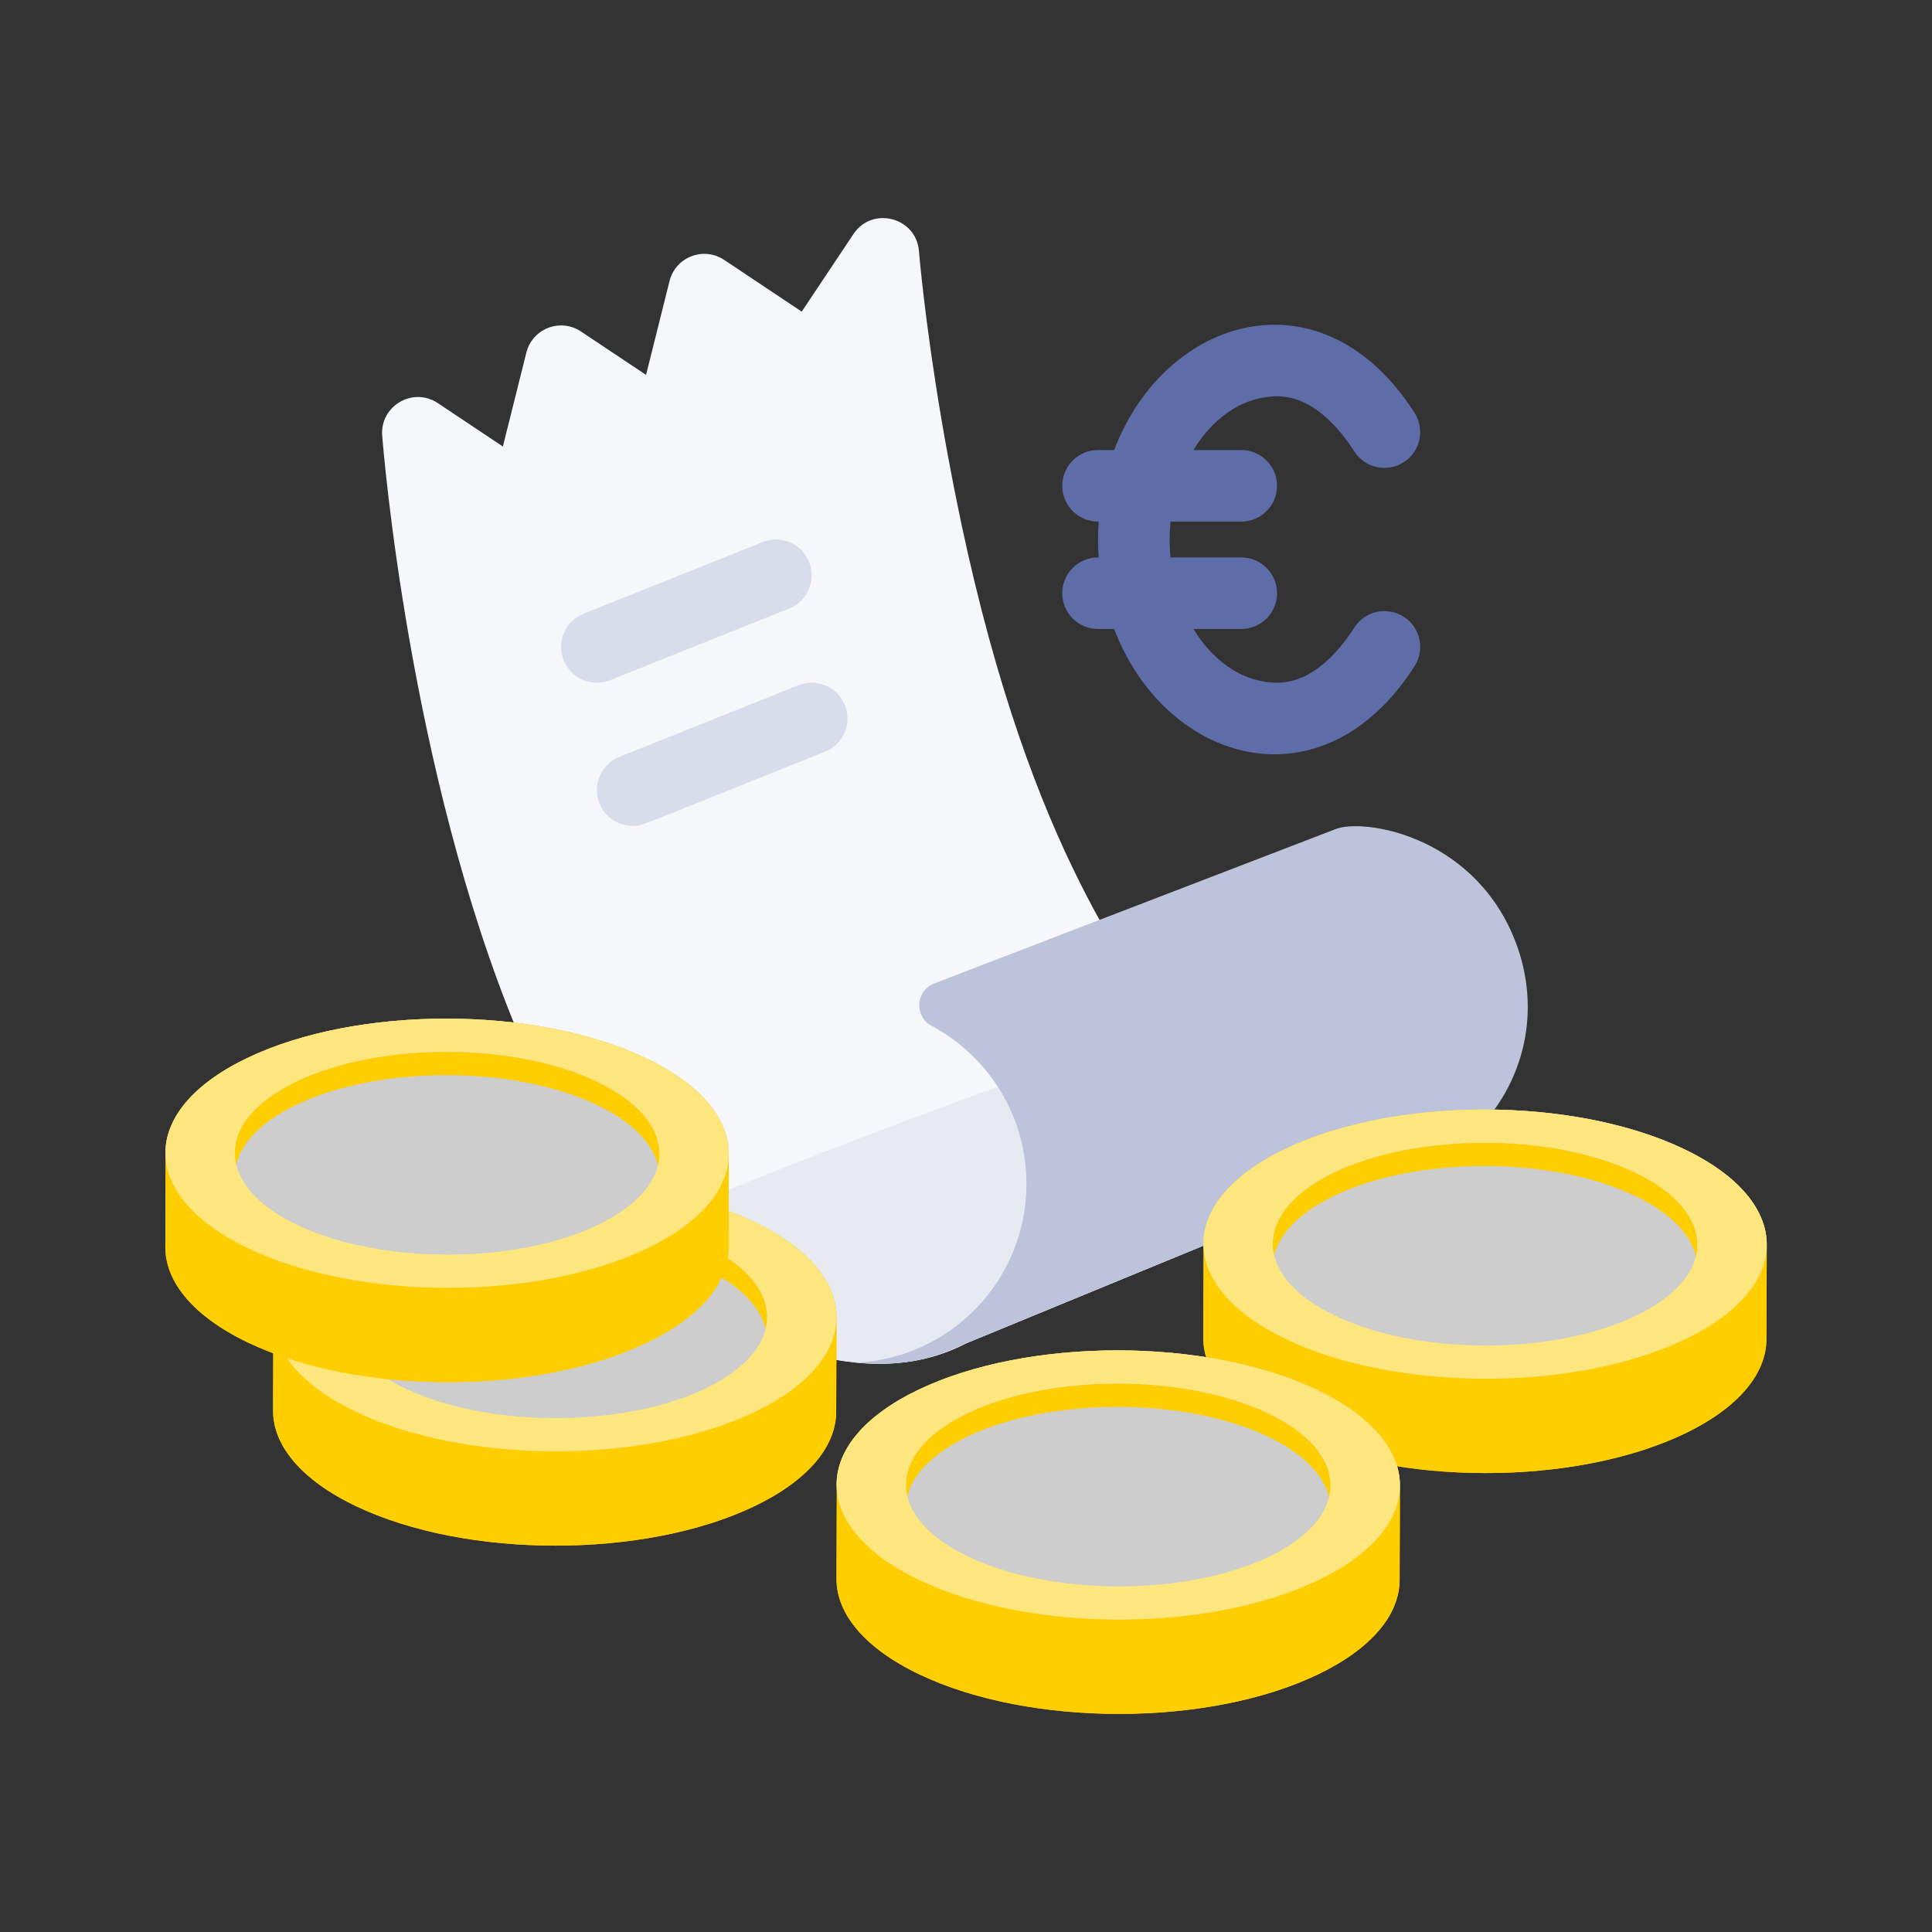 <svg clip-rule="evenodd" fill-rule="evenodd" stroke-linejoin="round" stroke-miterlimit="2" viewBox="0 0 512 512" xmlns="http://www.w3.org/2000/svg"><rect x="0" y="0" width="512" height="512" fill="#333333" stroke="none"/><path d="m.012 0h512v512h-512z" fill="none"/><g fill-rule="nonzero"><path d="m329.8 325.617c-1.81.746-72.742 29.946-73.848 30.411-12.286 6.371-25.674 6.523-39.227 3.356-39.379-9.252-64.139-48.7-79.629-86.068-28.662-69.11-35.528-154.277-35.806-157.87-.618-7.86 8.135-13.018 14.722-8.627l17.254 11.509 6.225-24.891c1.587-6.348 8.996-9.231 14.467-5.591l17.254 11.508 6.226-24.89c1.587-6.349 8.996-9.231 14.467-5.592l20.562 13.714 13.715-20.568c4.99-7.485 16.626-4.424 17.348 4.5.012.178 1.53 18.588 5.989 44.754 17.302 101.469 44.67 137.815 59.179 160.544l25.49 39.921c3.166 4.968 1.093 11.615-4.388 13.88z" fill="#f6f7fa"/><path d="m329.8 325.617c-1.81.746-72.742 29.946-73.848 30.411-12.286 6.371-25.674 6.523-39.227 3.356-19.941-4.685-36.353-17.279-49.313-33.144 34.733-15.831 102.818-40.508 141.286-54.424l25.49 39.921c3.166 4.968 1.093 11.615-4.388 13.88z" fill="#e8eaf2"/><path d="m391.736 299.233c-2.152 2.247 5.129-1.234-134.954 56.451-5.306 2.182-13.821 7.056-29.895 5.431 25.128-1.203 45.133-21.955 45.133-47.38 0-18.129-10.173-33.883-25.121-41.866-4.682-2.5-4.26-9.341.693-11.247 55.138-21.211 37.325-14.355 106.405-40.923 7.305-2.834 35.527 1.523 46.912 28.11 7.618 17.793 4.102 37.502-9.173 51.424z" fill="#bdc3db"/><path d="m281.507 157.205c0 5.239 4.247 9.487 9.486 9.487h4.271c13.483 35.459 55.086 48.121 79.61 9.863 2.828-4.411 1.543-10.279-2.867-13.106s-10.278-1.544-13.106 2.866c-4.271 6.664-11.291 14.607-20.474 14.607-7.667 0-16.078-4.285-22.14-14.23h12.654c5.239 0 9.486-4.248 9.486-9.487s-4.247-9.487-9.486-9.487h-18.744c-.298-3.173-.314-6.135 0-9.486h18.744c5.239 0 9.486-4.248 9.486-9.487s-4.247-9.487-9.486-9.487h-12.654c6.066-9.952 14.48-14.23 22.14-14.23 9.183 0 16.203 7.943 20.474 14.607 2.827 4.411 8.697 5.694 13.106 2.867 4.41-2.828 5.694-8.696 2.867-13.107-24.517-38.247-66.132-25.582-79.61 9.863h-4.271c-5.239 0-9.486 4.248-9.486 9.487 0 5.011 3.952 9.487 9.658 9.487-.225 3.308-.232 6.077 0 9.486-5.703 0-9.658 4.473-9.658 9.487z" fill="#5e6ca7"/><path d="m161.703 180.244 47.433-18.974c4.865-1.946 7.231-7.466 5.285-12.331-1.945-4.865-7.467-7.232-12.331-5.285l-47.434 18.973c-4.864 1.946-7.23 7.467-5.284 12.332 1.94 4.85 7.454 7.236 12.331 5.285z" fill="#d9dcea"/><path d="m223.908 186.885c-1.946-4.864-7.467-7.231-12.332-5.284l-47.433 18.973c-4.864 1.946-7.231 7.467-5.285 12.332 1.484 3.709 5.047 5.966 8.811 5.966 2.566 0-.554.948 50.954-19.655 4.864-1.946 7.231-7.467 5.285-12.332z" fill="#d9dcea"/><path d="m221.68 349.13c0 .126-.007.252-.011.379.246-9.328-7.09-18.703-22.002-25.805-29.213-13.912-76.591-13.912-105.617.002-15.189 7.281-22.381 16.952-21.604 26.512l-.08 23.566c-.032 9.183 7.315 18.38 22.026 25.386 29.233 13.922 76.477 13.922 105.521-.001 14.429-6.917 21.652-15.969 21.683-25.034l.065-18.093c.021-.457.019-.914.004-1.371z" fill="#fece00"/><path d="m199.653 323.713c29.233 13.922 29.39 36.495.344 50.419-29.043 13.923-76.287 13.923-105.521.001-29.233-13.923-29.387-36.497-.344-50.42 29.047-13.924 76.288-13.923 105.521 0z" fill="#cdcdcd"/><path d="m221.68 349.13-.084 25.005c-.031 9.066-7.254 18.117-21.683 25.034-29.044 13.923-76.287 13.924-105.521.001-14.71-7.006-22.057-16.203-22.026-25.386l.084-25.006c-.032 9.183 7.315 18.38 22.026 25.386 29.233 13.922 76.477 13.922 105.521-.001 14.429-6.917 21.652-15.968 21.683-25.033z" fill="#fece00"/><path d="m203.286 349.071-.021 6.187c.024-6.931-5.509-13.873-16.588-19.149-22.013-10.484-57.722-10.484-79.594.001-10.865 5.208-16.303 12.04-16.327 18.882l.022-6.187c.023-6.842 5.462-13.674 16.326-18.882 21.873-10.485 57.581-10.485 79.594-.002 11.079 5.277 16.612 12.219 16.588 19.15z" fill="#fece00"/><path d="m199.667 323.704c29.216 13.914 29.37 36.553.345 50.467-29.023 13.913-76.402 13.913-105.617-.001-29.213-13.913-29.367-36.551-.345-50.464 29.026-13.914 76.405-13.914 105.617-.002zm-92.303 44.249c22.016 10.485 57.724 10.485 79.594.001 21.873-10.485 21.756-27.548-.26-38.033-22.013-10.483-57.721-10.483-79.594.002-21.87 10.484-21.753 27.546.26 38.03" fill="#fee67f"/><path d="m468.206 329.895c0 .126-.007.252-.011.379.247-9.328-7.09-18.702-22.002-25.804-29.212-13.913-76.591-13.913-105.617.001-15.188 7.281-22.381 16.953-21.604 26.512l-.08 23.566c-.032 9.183 7.316 18.38 22.026 25.386 29.233 13.922 76.477 13.922 105.521-.001 14.429-6.917 21.652-15.969 21.683-25.034l.065-18.093c.021-.457.02-.914.004-1.371z" fill="#fece00"/><path d="m446.179 304.478c29.233 13.922 29.391 36.495.344 50.419-29.043 13.923-76.287 13.924-105.52.001-29.234-13.923-29.388-36.497-.345-50.42 29.047-13.924 76.288-13.923 105.521 0z" fill="#cdcdcd"/><path d="m468.206 329.895-.084 25.006c-.031 9.065-7.253 18.116-21.683 25.033-29.043 13.924-76.287 13.924-105.521.001-14.71-7.006-22.057-16.203-22.026-25.386l.084-25.006c-.032 9.183 7.316 18.38 22.026 25.386 29.234 13.922 76.477 13.922 105.521-.001 14.43-6.917 21.652-15.968 21.683-25.033z" fill="#fece00"/><path d="m449.813 329.836-.022 6.187c.024-6.931-5.509-13.873-16.588-19.149-22.013-10.484-57.721-10.484-79.594.001-10.865 5.208-16.303 12.04-16.326 18.882l.021-6.187c.023-6.842 5.462-13.674 16.326-18.882 21.873-10.485 57.581-10.485 79.594-.001 11.079 5.276 16.612 12.218 16.589 19.149z" fill="#fece00"/><path d="m446.193 304.469c29.216 13.914 29.37 36.553.345 50.467-29.023 13.913-76.401 13.913-105.617-.001-29.212-13.912-29.367-36.551-.345-50.464 29.026-13.914 76.405-13.914 105.617-.002zm-92.303 44.249c22.016 10.485 57.724 10.485 79.594.001 21.873-10.485 21.756-27.548-.26-38.033-22.012-10.483-57.721-10.483-79.594.002-21.869 10.484-21.753 27.546.26 38.03" fill="#fee67f"/><path d="m193.132 305.81c0 .126-.007.252-.011.379.246-9.328-7.09-18.703-22.002-25.805-29.213-13.912-76.591-13.912-105.617.002-15.189 7.281-22.381 16.952-21.604 26.512l-.08 23.566c-.032 9.183 7.315 18.38 22.026 25.386 29.233 13.922 76.477 13.922 105.52-.001 14.43-6.917 21.652-15.969 21.684-25.034l.065-18.093c.021-.457.019-.914.003-1.371z" fill="#fece00"/><path d="m171.105 280.393c29.233 13.922 29.39 36.495.344 50.419-29.043 13.923-76.287 13.923-105.521.001-29.233-13.923-29.387-36.497-.344-50.42 29.046-13.924 76.288-13.923 105.521 0z" fill="#cdcdcd"/><path d="m193.132 305.81-.084 25.005c-.031 9.066-7.254 18.117-21.683 25.034-29.044 13.923-76.287 13.924-105.521.001-14.71-7.006-22.057-16.203-22.026-25.386l.084-25.006c-.032 9.183 7.315 18.38 22.026 25.386 29.233 13.922 76.477 13.922 105.521-.001 14.429-6.917 21.652-15.968 21.683-25.033z" fill="#fece00"/><path d="m174.738 305.751-.021 6.187c.024-6.931-5.509-13.873-16.588-19.149-22.013-10.484-57.722-10.484-79.594.001-10.865 5.208-16.303 12.04-16.327 18.882l.022-6.187c.023-6.842 5.461-13.674 16.326-18.882 21.873-10.485 57.581-10.485 79.594-.002 11.079 5.277 16.612 12.219 16.588 19.15z" fill="#fece00"/><path d="m171.119 280.384c29.216 13.914 29.37 36.553.345 50.467-29.023 13.913-76.402 13.913-105.617-.001-29.213-13.913-29.367-36.551-.345-50.464 29.026-13.914 76.405-13.914 105.617-.002zm-92.303 44.249c22.016 10.485 57.723 10.485 79.594.001 21.872-10.485 21.756-27.548-.26-38.033-22.013-10.483-57.721-10.483-79.594.002-21.87 10.484-21.753 27.546.26 38.03" fill="#fee67f"/><path d="m370.995 393.723c-.001.127-.008.253-.011.379.246-9.327-7.09-18.702-22.003-25.804-29.212-13.913-76.591-13.913-105.616.002-15.189 7.281-22.381 16.952-21.604 26.512l-.081 23.566c-.031 9.182 7.316 18.379 22.026 25.385 29.234 13.923 76.477 13.922 105.521 0 14.43-6.918 21.652-15.969 21.683-25.034l.065-18.094c.021-.456.02-.913.004-1.37z" fill="#fece00"/><path d="m348.967 368.306c29.234 13.923 29.391 36.495.345 50.42-29.044 13.923-76.288 13.923-105.521 0-29.234-13.923-29.388-36.497-.344-50.419 29.046-13.925 76.287-13.924 105.52-.001z" fill="#cdcdcd"/><path d="m370.995 393.723-.084 25.006c-.032 9.065-7.254 18.117-21.684 25.034-29.043 13.923-76.287 13.923-105.52 0-14.711-7.006-22.058-16.203-22.027-25.385l.084-25.006c-.031 9.182 7.316 18.379 22.027 25.385 29.233 13.923 76.477 13.922 105.52 0 14.43-6.918 21.653-15.969 21.684-25.034z" fill="#fece00"/><path d="m352.601 393.664-.021 6.187c.023-6.931-5.51-13.873-16.589-19.149-22.012-10.484-57.721-10.484-79.594.002-10.864 5.208-16.303 12.04-16.326 18.881l.021-6.187c.023-6.842 5.462-13.673 16.327-18.881 21.872-10.486 57.58-10.486 79.593-.002 11.079 5.276 16.613 12.218 16.589 19.149z" fill="#fece00"/><path d="m348.982 368.298c29.215 13.914 29.37 36.552.344 50.467-29.022 13.913-76.401 13.913-105.616-.001-29.213-13.913-29.368-36.551-.345-50.464 29.025-13.915 76.404-13.915 105.617-.002zm-92.304 44.248c22.016 10.486 57.724 10.486 79.594.001 21.873-10.485 21.756-27.547-.259-38.032-22.013-10.484-57.721-10.484-79.594.001-21.87 10.485-21.754 27.547.259 38.03" fill="#fee67f"/></g></svg>